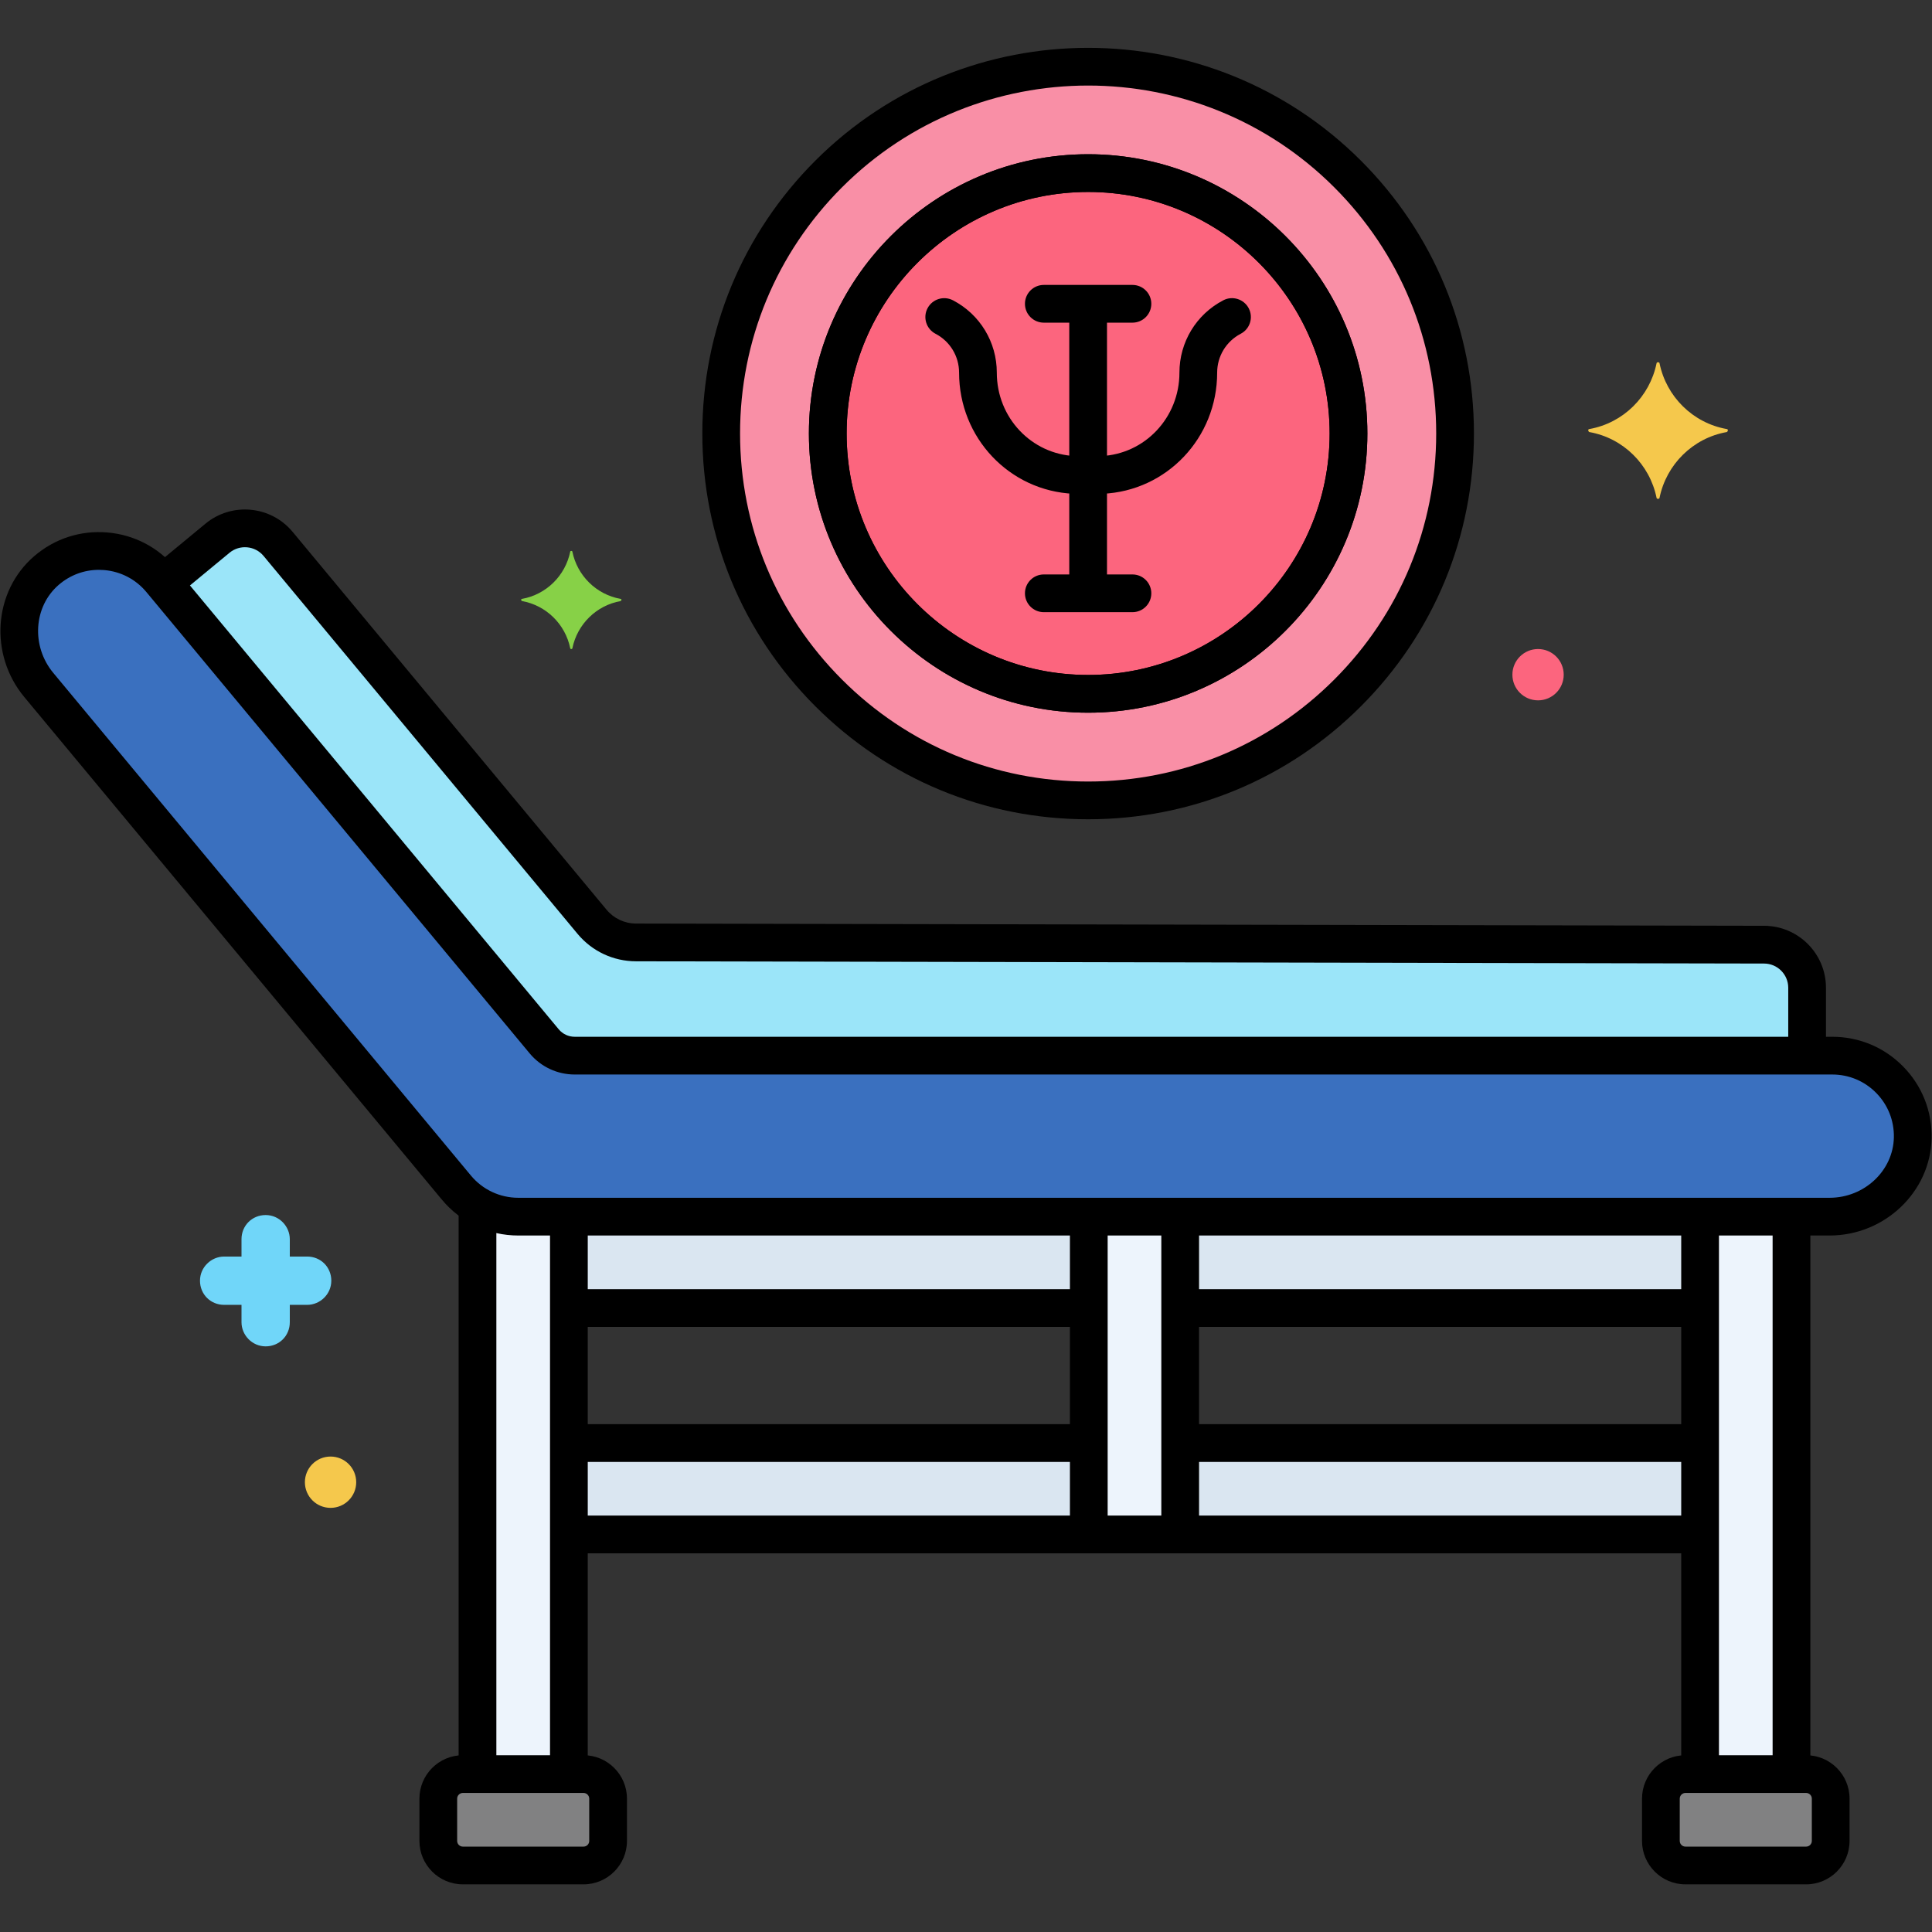 <svg xmlns="http://www.w3.org/2000/svg" xmlns:xlink="http://www.w3.org/1999/xlink" x="0px" y="0px" viewBox="0 0 256 256" xml:space="preserve"><rect x="0" y="0" width="256" height="256" fill="#333333" stroke="none"/>  <g id="Layer_1"></g>  <g id="Layer_2"></g>  <g id="Layer_3"></g>  <g id="Layer_4"></g>  <g id="Layer_5"></g>  <g id="Layer_6"></g>  <g id="Layer_7"></g>  <g id="Layer_8"></g>  <g id="Layer_9"></g>  <g id="Layer_10"></g>  <g id="Layer_11"></g>  <g id="Layer_12"></g>  <g id="Layer_13"></g>  <g id="Layer_14"></g>  <g id="Layer_15"></g>  <g id="Layer_16"></g>  <g id="Layer_17"></g>  <g id="Layer_18"></g>  <g id="Layer_19"></g>  <g id="Layer_20"></g>  <g id="Layer_21"></g>  <g id="Layer_22"></g>  <g id="Layer_23"></g>  <g id="Layer_24"></g>  <g id="Layer_25"></g>  <g id="Layer_26"></g>  <g id="Layer_27"></g>  <g id="Layer_28"></g>  <g id="Layer_29"></g>  <g id="Layer_30"></g>  <g id="Layer_31"></g>  <g id="Layer_32"></g>  <g id="Layer_33"></g>  <g id="Layer_34"></g>  <g id="Layer_35"></g>  <g id="Layer_36"></g>  <g id="Layer_37"></g>  <g id="Layer_38"></g>  <g id="Layer_39"></g>  <g id="Layer_40"></g>  <g id="Layer_41"></g>  <g id="Layer_42"></g>  <g id="Layer_43"></g>  <g id="Layer_44"></g>  <g id="Layer_45"></g>  <g id="Layer_46"></g>  <g id="Layer_47"></g>  <g id="Layer_48"></g>  <g id="Layer_49"></g>  <g id="Layer_50"></g>  <g id="Layer_51"></g>  <g id="Layer_52"></g>  <g id="Layer_53"></g>  <g id="Layer_54"></g>  <g id="Layer_55"></g>  <g id="Layer_56">	<g>		<g>			<path fill="#3A70BF" d="M242.782,139.878H76.152c-1.564,0-3.046-0.696-4.045-1.898L21.325,76.858    c-3.807-4.581-10.641-5.167-15.172-1.26c-4.449,3.835-4.764,10.649-1.01,15.167l55.331,66.596c2.027,2.439,5.033,3.85,8.205,3.85    h173.751c5.873,0,10.911-4.594,11.019-10.466C253.557,144.763,248.74,139.878,242.782,139.878z"></path>		</g>		<g>			<path fill="#9BE5F9" d="M239.451,130.881c0-3.147-2.548-5.7-5.695-5.706l-149.471-0.297c-2.257,0-4.396-1.004-5.839-2.74    l-41.6-50.071c-2.01-2.419-5.598-2.756-8.023-0.753l-7.178,5.93l50.461,60.736c0.999,1.203,2.482,1.898,4.045,1.898h163.299    V130.881z"></path>		</g>		<g>			<path fill="#818182" d="M80.576,238.329v5.604c0,1.797-1.457,3.254-3.254,3.254H61.33c-1.797,0-3.254-1.457-3.254-3.254v-5.604    c0-1.797,1.457-3.254,3.254-3.254h15.992C79.119,235.075,80.576,236.532,80.576,238.329z"></path>		</g>		<g>			<path fill="#818182" d="M242.576,238.329v5.604c0,1.797-1.457,3.254-3.254,3.254H223.33c-1.797,0-3.254-1.457-3.254-3.254v-5.604    c0-1.797,1.457-3.254,3.254-3.254h15.992C241.119,235.075,242.576,236.532,242.576,238.329z"></path>		</g>		<g>			<g>				<path fill="#EDF4FC" d="M68.678,161.212c-1.925,0-3.786-0.527-5.407-1.481v75.344h12.111v-73.863H68.678z"></path>			</g>		</g>		<g>			<g>				<rect x="144.27" y="161.212" fill="#EDF4FC" width="12.111" height="42.111"></rect>			</g>		</g>		<g>			<g>				<rect x="225.27" y="161.212" fill="#EDF4FC" width="12.111" height="73.863"></rect>			</g>		</g>		<g>			<rect x="75.381" y="191.212" fill="#DAE6F1" width="68.889" height="12.111"></rect>		</g>		<g>			<rect x="156.381" y="191.212" fill="#DAE6F1" width="68.889" height="12.111"></rect>		</g>		<g>			<rect x="75.381" y="161.212" fill="#DAE6F1" width="68.889" height="12.111"></rect>		</g>		<g>			<rect x="156.381" y="161.212" fill="#DAE6F1" width="68.889" height="12.111"></rect>		</g>		<g>			<g>				<g>					<path fill="#F5C84C" d="M228.8,56.85c-4.5-0.8-8-4.3-8.9-8.7c0-0.2-0.4-0.2-0.4,0c-0.9,4.4-4.4,7.9-8.9,8.7      c-0.2,0-0.2,0.3,0,0.4c4.5,0.8,8,4.3,8.9,8.7c0,0.2,0.4,0.2,0.4,0c0.9-4.4,4.4-7.9,8.9-8.7C229,57.15,229,56.85,228.8,56.85z"></path>				</g>			</g>		</g>		<g>			<g>				<g>					<path fill="#87D147" d="M82.236,79.356c-3.232-0.575-5.746-3.088-6.392-6.249c0-0.144-0.287-0.144-0.287,0      c-0.646,3.16-3.16,5.674-6.392,6.249c-0.144,0-0.144,0.215,0,0.287c3.232,0.575,5.746,3.088,6.392,6.249      c0,0.144,0.287,0.144,0.287,0c0.646-3.16,3.16-5.674,6.392-6.249C82.38,79.572,82.38,79.356,82.236,79.356z"></path>				</g>			</g>		</g>		<g>			<g>				<g>					<path fill="#70D6F9" d="M40.7,166.5h-2.3v-2.3c0-1.7-1.4-3.2-3.2-3.2s-3.2,1.4-3.2,3.2v2.3h-2.3c-1.7,0-3.2,1.4-3.2,3.2      s1.4,3.2,3.2,3.2H32v2.3c0,1.7,1.4,3.2,3.2,3.2s3.2-1.4,3.2-3.2v-2.3h2.3c1.7,0,3.2-1.4,3.2-3.2S42.5,166.5,40.7,166.5z"></path>				</g>			</g>		</g>		<g>			<g>				<g>					<circle fill="#F5C84C" cx="43.8" cy="196.4" r="3.4"></circle>				</g>			</g>		</g>		<g>			<g>				<g>					<circle fill="#FC657E" cx="203.8" cy="89.4" r="3.4"></circle>				</g>			</g>		</g>		<g>			<path d="M242.428,163.712H68.678c-3.926,0-7.617-1.732-10.127-4.753L3.219,92.362c-4.681-5.634-4.098-14.004,1.301-18.658    c2.699-2.327,6.137-3.449,9.69-3.15c3.551,0.295,6.76,1.967,9.038,4.707l50.781,61.121c0.526,0.633,1.3,0.996,2.123,0.996    h166.631c3.563,0,6.899,1.4,9.396,3.942c2.496,2.542,3.834,5.905,3.769,9.471C255.816,157.916,249.751,163.712,242.428,163.712z     M13.104,75.507c-1.954,0-3.82,0.692-5.319,1.984c-3.348,2.887-3.671,8.124-0.72,11.676l55.331,66.597    c1.557,1.873,3.847,2.948,6.282,2.948h173.75c4.617,0,8.438-3.595,8.52-8.013c0.041-2.212-0.79-4.299-2.337-5.876    c-1.548-1.577-3.618-2.445-5.828-2.445H76.151c-2.313,0-4.488-1.021-5.968-2.8L19.402,78.456    c-1.413-1.699-3.404-2.736-5.606-2.92C13.564,75.517,13.333,75.507,13.104,75.507z"></path>		</g>		<g>			<path d="M239.451,141.583c-1.381,0-2.5-1.119-2.5-2.5v-8.202c0-1.765-1.435-3.203-3.2-3.206L84.28,127.377    c-3.004,0-5.833-1.327-7.756-3.642L34.923,73.664c-1.127-1.356-3.149-1.545-4.508-0.423l-6.403,5.29    c-1.065,0.879-2.641,0.729-3.52-0.336c-0.879-1.064-0.729-2.64,0.335-3.52l6.403-5.29c3.48-2.874,8.655-2.387,11.538,1.083    l41.6,50.071c0.97,1.167,2.397,1.837,3.916,1.837l149.476,0.298c4.516,0.009,8.19,3.689,8.19,8.206v8.202    C241.951,140.464,240.832,141.583,239.451,141.583z"></path>		</g>		<g>			<path d="M77.322,249.686H61.33c-3.173,0-5.754-2.581-5.754-5.754v-5.604c0-3.172,2.581-5.753,5.754-5.753h15.992    c3.173,0,5.754,2.581,5.754,5.753v5.604C83.076,247.104,80.495,249.686,77.322,249.686z M61.33,237.575    c-0.416,0-0.754,0.338-0.754,0.753v5.604c0,0.416,0.338,0.754,0.754,0.754h15.992c0.416,0,0.754-0.338,0.754-0.754v-5.604    c0-0.415-0.338-0.753-0.754-0.753H61.33z"></path>		</g>		<g>			<path d="M239.322,249.686H223.33c-3.173,0-5.754-2.581-5.754-5.754v-5.604c0-3.172,2.581-5.753,5.754-5.753h15.992    c3.173,0,5.754,2.581,5.754,5.753v5.604C245.076,247.104,242.495,249.686,239.322,249.686z M223.33,237.575    c-0.416,0-0.754,0.338-0.754,0.753v5.604c0,0.416,0.338,0.754,0.754,0.754h15.992c0.416,0,0.754-0.338,0.754-0.754v-5.604    c0-0.415-0.338-0.753-0.754-0.753H223.33z"></path>		</g>		<g>			<g>				<path d="M75.381,237c-1.381,0-2.5-1.119-2.5-2.5v-72.708c0-1.381,1.119-2.5,2.5-2.5s2.5,1.119,2.5,2.5V234.5     C77.881,235.881,76.762,237,75.381,237z"></path>			</g>			<g>				<path d="M63.27,237c-1.381,0-2.5-1.119-2.5-2.5v-74c0-1.381,1.119-2.5,2.5-2.5s2.5,1.119,2.5,2.5v74     C65.77,235.881,64.651,237,63.27,237z"></path>			</g>		</g>		<g>			<g>				<path d="M156.381,205.822H144.27c-1.381,0-2.5-1.119-2.5-2.5v-41.114c0-1.381,1.119-2.5,2.5-2.5s2.5,1.119,2.5,2.5v38.614h7.111     v-38.655c0-1.381,1.119-2.5,2.5-2.5s2.5,1.119,2.5,2.5v41.155C158.881,204.703,157.762,205.822,156.381,205.822z"></path>			</g>		</g>		<g>			<g>				<path d="M237.381,236.833c-1.381,0-2.5-1.119-2.5-2.5v-72.27c0-1.381,1.119-2.5,2.5-2.5s2.5,1.119,2.5,2.5v72.27     C239.881,235.714,238.762,236.833,237.381,236.833z"></path>			</g>			<g>				<path d="M225.27,236.833c-1.381,0-2.5-1.119-2.5-2.5v-72.457c0-1.381,1.119-2.5,2.5-2.5s2.5,1.119,2.5,2.5v72.457     C227.77,235.714,226.651,236.833,225.27,236.833z"></path>			</g>		</g>		<g>			<path d="M144.27,205.822H75.906c-1.381,0-2.5-1.119-2.5-2.5s1.119-2.5,2.5-2.5h68.364c1.381,0,2.5,1.119,2.5,2.5    S145.651,205.822,144.27,205.822z"></path>		</g>		<g>			<path d="M143.656,193.712H76.167c-1.381,0-2.5-1.119-2.5-2.5s1.119-2.5,2.5-2.5h67.489c1.381,0,2.5,1.119,2.5,2.5    S145.037,193.712,143.656,193.712z"></path>		</g>		<g>			<path d="M224.625,193.712H157.25c-1.381,0-2.5-1.119-2.5-2.5s1.119-2.5,2.5-2.5h67.375c1.381,0,2.5,1.119,2.5,2.5    S226.006,193.712,224.625,193.712z"></path>		</g>		<g>			<path d="M224.625,205.822h-68.244c-1.381,0-2.5-1.119-2.5-2.5s1.119-2.5,2.5-2.5h68.244c1.381,0,2.5,1.119,2.5,2.5    S226.006,205.822,224.625,205.822z"></path>		</g>		<g>			<path d="M143.578,175.822H75.969c-1.381,0-2.5-1.119-2.5-2.5s1.119-2.5,2.5-2.5h67.608c1.381,0,2.5,1.119,2.5,2.5    S144.958,175.822,143.578,175.822z"></path>		</g>		<g>			<path d="M224.063,175.822h-66.855c-1.381,0-2.5-1.119-2.5-2.5s1.119-2.5,2.5-2.5h66.855c1.381,0,2.5,1.119,2.5,2.5    S225.443,175.822,224.063,175.822z"></path>		</g>		<g>			<circle fill="#F98FA6" cx="144.183" cy="57.436" r="48.622"></circle>		</g>		<g>			<circle fill="#FC657E" cx="144.183" cy="57.436" r="34.5"></circle>		</g>		<g>			<path d="M144.183,108.558c-13.655,0-26.493-5.317-36.148-14.974c-9.656-9.655-14.973-22.493-14.973-36.148    s5.317-26.493,14.973-36.148c19.932-19.931,52.365-19.932,72.297,0l0,0c9.656,9.655,14.973,22.493,14.973,36.148    s-5.317,26.493-14.973,36.148C170.675,103.24,157.837,108.558,144.183,108.558z M144.183,11.336    c-11.811,0-23.622,4.495-32.613,13.486c-8.711,8.712-13.508,20.294-13.508,32.613c0,12.32,4.797,23.902,13.508,32.613    c8.711,8.711,20.293,13.509,32.613,13.509c12.319,0,23.902-4.798,32.613-13.509c8.711-8.711,13.508-20.293,13.508-32.613    c0-12.319-4.797-23.901-13.508-32.613C167.804,15.831,155.993,11.336,144.183,11.336z"></path>		</g>		<g>			<path d="M144.689,65.459c-1.381,0-2.5-1.119-2.5-2.5s1.119-2.5,2.5-2.5c0.401,0,0.798-0.009,1.189-0.026    c5.834-0.252,10.403-5.107,10.403-11.054c0-4.045,2.226-7.719,5.81-9.588c1.223-0.639,2.734-0.163,3.373,1.061    c0.638,1.225,0.164,2.734-1.061,3.373c-1.926,1.005-3.123,2.979-3.123,5.154c0,8.632-6.671,15.682-15.187,16.05    C145.633,65.448,145.164,65.459,144.689,65.459z"></path>		</g>		<g>			<path d="M143.675,65.459c-0.474,0-0.943-0.011-1.406-0.03c-8.515-0.368-15.186-7.418-15.186-16.05    c0-2.175-1.196-4.149-3.123-5.154c-1.224-0.639-1.699-2.148-1.061-3.373c0.639-1.224,2.148-1.697,3.373-1.061    c3.584,1.869,5.81,5.543,5.81,9.588c0,5.946,4.569,10.802,10.402,11.054c0.392,0.018,0.789,0.026,1.19,0.026    c1.381,0,2.5,1.119,2.5,2.5S145.056,65.459,143.675,65.459z"></path>		</g>		<g>			<path d="M150.055,42.754h-11.744c-1.381,0-2.5-1.119-2.5-2.5s1.119-2.5,2.5-2.5h11.744c1.381,0,2.5,1.119,2.5,2.5    S151.436,42.754,150.055,42.754z"></path>		</g>		<g>			<path d="M150.055,81.117h-11.744c-1.381,0-2.5-1.119-2.5-2.5s1.119-2.5,2.5-2.5h11.744c1.381,0,2.5,1.119,2.5,2.5    S151.436,81.117,150.055,81.117z"></path>		</g>		<g>			<path d="M144.183,80.335c-1.381,0-2.5-1.119-2.5-2.5V41.037c0-1.381,1.119-2.5,2.5-2.5s2.5,1.119,2.5,2.5v36.798    C146.683,79.216,145.563,80.335,144.183,80.335z"></path>		</g>		<g>			<path d="M144.183,94.436c-20.402,0-37-16.598-37-37s16.598-37,37-37s37,16.598,37,37S164.584,94.436,144.183,94.436z     M144.183,25.436c-17.645,0-32,14.355-32,32s14.355,32,32,32s32-14.355,32-32S161.828,25.436,144.183,25.436z"></path>		</g>		<g>			<path d="M144.183,94.436c-20.402,0-37-16.598-37-37s16.598-37,37-37s37,16.598,37,37S164.584,94.436,144.183,94.436z     M144.183,25.436c-17.645,0-32,14.355-32,32s14.355,32,32,32s32-14.355,32-32S161.828,25.436,144.183,25.436z"></path>		</g>	</g></g>  <g id="Layer_57"></g>  <g id="Layer_58"></g>  <g id="Layer_59"></g>  <g id="Layer_60"></g>  <g id="Layer_61"></g>  <g id="Layer_62"></g>  <g id="Layer_63"></g>  <g id="Layer_64"></g>  <g id="Layer_65"></g>  <g id="Layer_66"></g>  <g id="Layer_67"></g>  <g id="Layer_68"></g>  <g id="Layer_69"></g>  <g id="Layer_70"></g></svg>